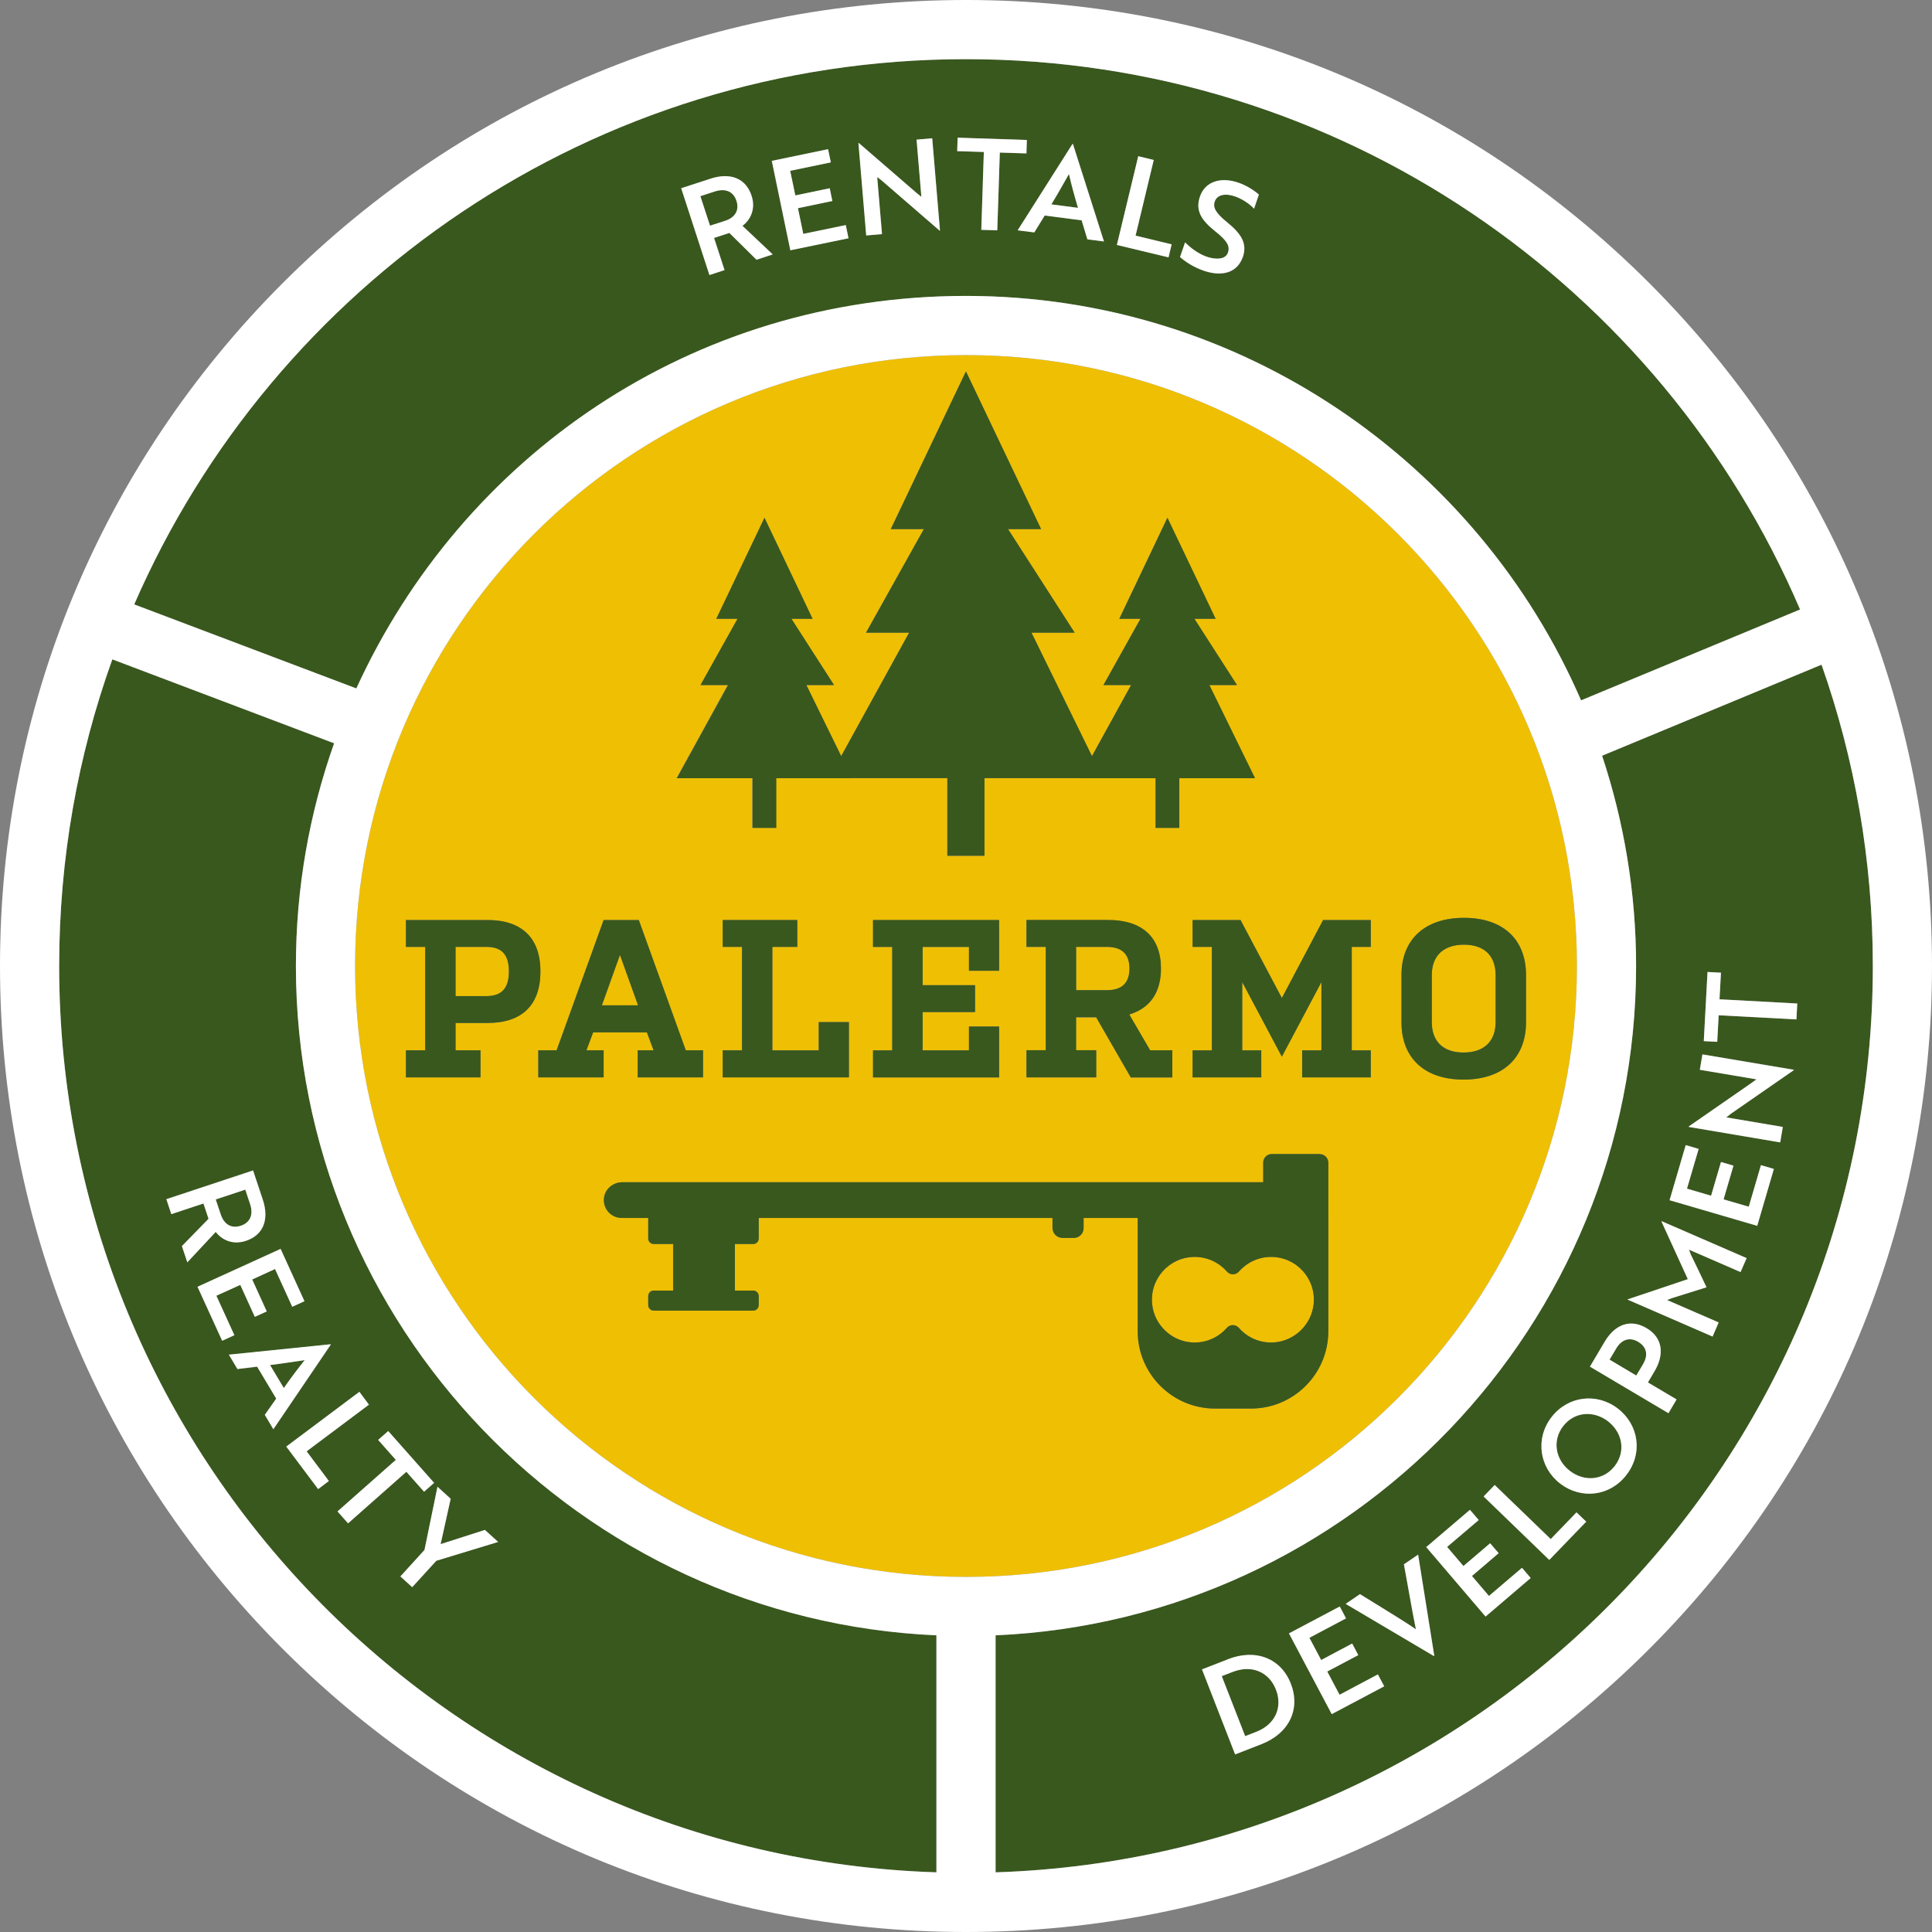 <?xml version="1.0" encoding="UTF-8"?>
<svg id="Layer_2" data-name="Layer 2" xmlns="http://www.w3.org/2000/svg" viewBox="0 0 228.58 228.58">
  <rect x="0" y="0" width="228.58" height="228.58" fill="#808080" stroke="none"/>
  <defs>
    <style>
      .cls-1 {
        fill: #efbf04;
      }

      .cls-2 {
        fill: #fff;
      }

      .cls-3 {
        fill: #39581d;
      }
    </style>
  </defs>
  <g id="Layer_1-2" data-name="Layer 1">
    <g>
      <path class="cls-3" d="M85.81,26.12c1.15-.38,1.7-1.23,1.33-2.36-.37-1.14-1.34-1.5-2.55-1.11l-1.71.56,1.14,3.49,1.8-.58Z"/>
      <path class="cls-3" d="M126.47,20.59c-.61,1.06-1.33,2.35-2.08,3.59l3.15.41c-.43-1.45-.78-2.72-1.07-4Z"/>
      <path class="cls-3" d="M33.58,164.23c.87-1.24,1.65-2.3,2.48-3.31-1.2.18-2.67.41-4.1.58l1.63,2.73Z"/>
      <path class="cls-3" d="M35.01,114.29c0-9.24,1.6-18.1,4.52-26.35l-26.24-9.93c-4.07,11.33-6.29,23.54-6.29,36.28,0,58.08,46.16,105.38,103.79,107.23v-28.04c-42.1-1.84-75.78-36.65-75.78-79.19ZM21.53,147.42l3.15-3.23-.6-1.81-3.8,1.26-.59-1.77,10.26-3.4,1.15,3.46c.77,2.32.09,4.18-2,4.87-1.51.5-2.81-.08-3.56-1.06l-3.36,3.6-.64-1.92ZM23.37,152.24l9.83-4.48,2.82,6.18-1.45.66-2.04-4.46-2.7,1.23,1.72,3.78-1.41.64-1.72-3.78-2.83,1.29,2.13,4.67-1.45.66-2.91-6.39ZM31.33,167.41l1.35-1.92-2.26-3.78-2.33.28-1.01-1.7,12.03-1.23.03.05-6.79,10.01-1.01-1.7ZM38.91,175.22l-1.27.95-3.77-5.03,8.64-6.47,1.13,1.51-7.37,5.52,2.63,3.52ZM39.93,178.82l6.9-6.1-2.09-2.36,1.19-1.05,5.43,6.13-1.19,1.05-2.09-2.36-6.9,6.1-1.25-1.42ZM51.62,184.66l-2.85,3.13-1.4-1.27,2.85-3.13,1.54-7.48,1.56,1.42-1.19,5.36,5.24-1.68,1.56,1.42-7.32,2.22Z"/>
      <path class="cls-3" d="M28.5,145.02c1.14-.38,1.5-1.35,1.1-2.56l-.57-1.71-3.49,1.16.6,1.79c.38,1.15,1.24,1.69,2.37,1.32Z"/>
      <path class="cls-3" d="M145.84,197.8l-1.29.5,2.77,7.1,1.33-.52c2.25-.88,3.12-2.91,2.31-4.99-.81-2.07-2.82-2.99-5.12-2.09Z"/>
      <path class="cls-3" d="M190.25,168.16c-1.72-1.33-4-1.13-5.31.57-1.31,1.7-.93,3.96.79,5.29,1.73,1.34,4.01,1.12,5.32-.58,1.31-1.7.93-3.94-.8-5.28Z"/>
      <path class="cls-3" d="M215.51,78.64l-25.96,10.77c2.6,7.83,4.02,16.19,4.02,24.88,0,42.54-33.68,77.35-75.78,79.19v28.04c57.63-1.85,103.79-49.14,103.79-107.23,0-12.5-2.14-24.5-6.07-35.65ZM149.24,206.36l-3.1,1.21-3.92-10.06,3.06-1.19c3.33-1.3,6.29-.09,7.45,2.89,1.17,2.99-.18,5.87-3.49,7.16ZM157.56,202.8l-5.06-9.55,6.01-3.18.75,1.41-4.34,2.3,1.39,2.62,3.67-1.95.72,1.37-3.67,1.95,1.45,2.75,4.53-2.4.75,1.41-6.21,3.29ZM169.64,195.92l-10.43-6.17,1.69-1.15,3.02,1.86c1.36.85,2.47,1.53,3.6,2.3-.26-1.2-.53-2.72-.79-4.21l-.63-3.49,1.69-1.15,1.91,11.96-.05.03ZM175.76,191.26l-7.01-8.22,5.17-4.41,1.03,1.21-3.73,3.18,1.93,2.26,3.16-2.7,1,1.18-3.16,2.7,2.02,2.36,3.9-3.33,1.03,1.21-5.34,4.56ZM183.3,184.56l-7.77-7.5,1.31-1.36,6.63,6.4,3.05-3.16,1.14,1.1-4.37,4.52ZM192.43,174.5c-1.95,2.53-5.35,2.94-7.85,1.02-2.46-1.89-2.97-5.32-1.02-7.85,1.93-2.51,5.35-2.94,7.85-1.02s2.98,5.3,1.02,7.85ZM197.4,167.2l-9.29-5.51,1.74-2.94c1.22-2.06,3.05-2.74,4.95-1.62,1.88,1.12,2.17,3.05.95,5.11l-.78,1.32,3.39,2.01-.96,1.63ZM205.93,150.51l-6.1-2.65.21.57c.63,1.29,1.25,2.59,1.86,3.88l-4.11,1.29-.55.22,6.1,2.65-.72,1.67-10.06-4.37v-.03s7.13-2.39,7.13-2.39l-3.12-6.83v-.03s10.07,4.37,10.07,4.37l-.72,1.65ZM207.9,145.03l-10.36-3.03,1.91-6.52,1.53.45-1.38,4.71,2.85.83,1.17-3.99,1.48.43-1.17,3.99,2.98.87,1.44-4.92,1.53.45-1.97,6.74ZM212.23,126.61l-7.43,5.15c-.18.14-.38.29-.56.44l6.69,1.13-.31,1.83-10.82-1.83v-.06s7.42-5.14,7.42-5.14l.59-.43-6.7-1.13.31-1.83,10.82,1.82v.04ZM212.54,120.61l-9.2-.5-.17,3.15-1.59-.09.44-8.18,1.59.09-.17,3.14,9.2.5-.1,1.89Z"/>
      <path class="cls-3" d="M193.83,158.77c-1.03-.61-1.98-.27-2.6.78l-.79,1.33,3.16,1.88.83-1.39c.6-1.01.42-1.98-.6-2.58Z"/>
      <path class="cls-3" d="M114.29,35.01c32.55,0,60.57,19.73,72.77,47.85l25.91-10.75C196.58,33.83,158.57,7,114.29,7S32.4,33.55,15.88,71.51l26.28,9.94c12.51-27.37,40.13-46.44,72.13-46.44ZM140.22,28.68c.6.62,1.46,1.29,2.47,1.67.37.13.73.22,1.06.24.78.08,1.35-.14,1.54-.69.28-.81-.15-1.45-1.52-2.54-1.64-1.31-2.36-2.45-1.79-4.1.61-1.79,2.47-2.35,4.54-1.64,1.02.35,1.91.94,2.43,1.41l-.57,1.67c-.47-.53-1.35-1.15-2.27-1.46-1.16-.4-2.11-.19-2.38.6-.25.72.12,1.39,1.49,2.49,1.63,1.34,2.38,2.48,1.83,4.1-.61,1.79-2.35,2.4-4.63,1.61-1.18-.41-2.19-1.07-2.79-1.61l.6-1.74ZM134.67,18.48l1.84.44-2.15,8.96,4.27,1.03-.37,1.54-6.11-1.47,2.52-10.5ZM126.95,17.03l3.67,11.53-1.96-.25-.68-2.25-4.37-.57-1.23,2-1.96-.25,6.48-10.22h.06ZM113.3,16.29l8.19.27-.05,1.59-3.15-.1-.3,9.21-1.89-.06.3-9.21-3.15-.1.05-1.59ZM101.63,16.93l6.82,5.9.57.46-.57-6.77,1.85-.16.92,10.92h-.04s-6.83-5.91-6.83-5.91c-.18-.13-.37-.3-.56-.43l.57,6.75-1.85.16-.92-10.92h.06ZM97.97,17.65l.32,1.56-4.81,1,.6,2.91,4.07-.84.31,1.51-4.07.84.63,3.04,5.03-1.04.32,1.56-6.88,1.43-2.2-10.58,6.66-1.38ZM84.08,21.14c2.32-.76,4.17-.07,4.86,2.03.49,1.51-.09,2.81-1.08,3.55l3.58,3.38-1.92.63-3.21-3.17-1.81.59,1.24,3.81-1.77.58-3.34-10.27,3.47-1.13Z"/>
      <path class="cls-1" d="M57.55,112.03h-3.65v5.82h3.65c1.82,0,2.66-.93,2.66-2.92s-.85-2.9-2.66-2.9Z"/>
      <polygon class="cls-1" points="73.35 112.98 71.21 118.94 75.49 118.94 73.35 112.98"/>
      <path class="cls-1" d="M150.39,148.71c-1.53,0-2.89.68-3.82,1.74-.37.42-1.03.42-1.4,0-.93-1.07-2.29-1.74-3.82-1.74-2.99,0-5.37,2.58-5.03,5.64.26,2.37,2.23,4.28,4.61,4.47,1.69.13,3.21-.56,4.22-1.72.38-.43,1.04-.43,1.42,0,1.01,1.16,2.53,1.85,4.22,1.72,2.38-.19,4.35-2.09,4.62-4.47.34-3.05-2.04-5.64-5.03-5.64Z"/>
      <path class="cls-1" d="M173.15,124.52c2.42,0,3.8-1.31,3.8-3.6v-5.56c0-2.29-1.37-3.6-3.75-3.6s-3.8,1.31-3.8,3.6v5.56c0,2.29,1.37,3.6,3.75,3.6Z"/>
      <path class="cls-1" d="M114.29,42.01c-39.92,0-72.28,32.36-72.28,72.28s32.36,72.28,72.28,72.28,72.28-32.36,72.28-72.28-32.36-72.28-72.28-72.28ZM82.88,81.05l4.38-7.84h-2.51l5.69-11.95,5.69,11.95h-2.51l5.04,7.84h-3.27l4.12,8.41,8.04-14.61h-5.1l6.84-12.25h-3.91l8.89-18.66,8.89,18.66h-3.91l7.87,12.25h-5.1l7.16,14.61,4.63-8.41h-3.27l4.38-7.84h-2.51l5.69-11.95,5.69,11.95h-2.51l5.04,7.84h-3.27l5.4,11.02h-8.96v5.88h-2.8v-5.88h-8.96,0s-11.3,0-11.3,0v9.19h-4.37v-9.19h-11.3,0s-8.96,0-8.96,0v5.88h-2.8v-5.88h-8.96l6.06-11.02h-3.27ZM129.69,124.27v3.21h-8.25v-3.21h2.28v-12.23h-2.28v-3.18h9.65c4.04,0,6.26,2.04,6.26,5.74,0,2.83-1.29,4.7-3.75,5.44l2.47,4.24h2.62v3.21h-4.91l-4.09-7.11h-2.39v3.91h2.38ZM109.16,112.03v4.53h6.21v3.18h-6.21v4.53h5.48v-2.82h3.57v6.03h-14.92v-3.21h2.28v-12.23h-2.28v-3.18h14.92v6h-3.57v-2.82h-5.48ZM85.51,112.03v-3.18h8.82v3.18h-2.95v12.23h5.48v-3.34h3.57v6.54h-14.92v-3.21h2.28v-12.23h-2.28ZM57.68,121.03h-3.78v3.23h2.95v3.21h-8.82v-3.21h2.28v-12.23h-2.28v-3.18h9.65c4.04,0,6.26,2.16,6.26,6.08s-2.16,6.1-6.26,6.1ZM71.41,127.47h-7.73v-3.21h2.17l5.56-15.41h4.16l5.56,15.41h2.04v3.21h-7.73v-3.21h1.88l-.79-2.12h-6.37l-.79,2.12h2.03v3.21ZM157.14,144.1v13.4c0,5.05-4.1,9.15-9.15,9.15h-4.25c-5.05,0-9.15-4.1-9.15-9.15v-13.4h-6.4v1.2c0,.64-.52,1.16-1.16,1.16h-1.33c-.66,0-1.19-.53-1.19-1.19v-1.17h-34.76v2.43c0,.36-.29.65-.65.65h-2.17v5.51h2.17c.36,0,.65.29.65.65v1.07c0,.36-.29.65-.65.65h-11.77c-.36,0-.65-.29-.65-.65v-1.07c0-.36.29-.65.65-.65h2.3v-5.51h-2.3c-.36,0-.65-.29-.65-.65v-2.43h-3.14c-1.24,0-2.22-1.06-2.1-2.32.1-1.1,1.09-1.91,2.19-1.91h75.81v-2.33c0-.55.45-1,1-1h5.68c.55,0,1,.45,1,1v6.56ZM162.18,112.03h-2.25v12.23h2.25v3.21h-8.12v-3.21h2.28v-8.07l-4.68,8.82-4.68-8.82v8.07h2.25v3.21h-8.12v-3.21h2.28v-12.23h-2.28v-3.18h5.66l4.89,9.22,4.89-9.22h5.64v3.18ZM165.81,115.37c0-4.24,2.76-6.78,7.4-6.78s7.34,2.53,7.34,6.78v5.56c0,4.26-2.76,6.8-7.4,6.8s-7.34-2.54-7.34-6.8v-5.56Z"/>
      <path class="cls-1" d="M133.63,114.59c0-1.7-.9-2.56-2.66-2.56h-3.65v5.12h3.65c1.77,0,2.66-.86,2.66-2.56Z"/>
      <path class="cls-3" d="M156.14,136.54h-5.68c-.55,0-1,.45-1,1v2.33h-75.81c-1.1,0-2.09.81-2.19,1.91-.12,1.26.87,2.32,2.1,2.32h3.14v2.43c0,.36.29.65.65.65h2.3v5.51h-2.3c-.36,0-.65.29-.65.65v1.07c0,.36.29.65.65.65h11.77c.36,0,.65-.29.65-.65v-1.07c0-.36-.29-.65-.65-.65h-2.17v-5.51h2.17c.36,0,.65-.29.65-.65v-2.43h34.76v1.17c0,.66.53,1.19,1.19,1.19h1.33c.64,0,1.16-.52,1.16-1.16v-1.2h6.4v13.4c0,5.05,4.1,9.15,9.15,9.15h4.25c5.05,0,9.15-4.1,9.15-9.15v-19.95c0-.55-.45-1-1-1ZM155.41,154.35c-.26,2.37-2.24,4.28-4.62,4.47-1.68.13-3.21-.56-4.22-1.72-.38-.43-1.04-.43-1.42,0-1.01,1.16-2.53,1.85-4.22,1.72-2.38-.19-4.35-2.09-4.61-4.47-.34-3.05,2.04-5.64,5.03-5.64,1.53,0,2.89.68,3.82,1.74.37.42,1.03.42,1.4,0,.93-1.07,2.29-1.74,3.82-1.74,2.99,0,5.37,2.58,5.03,5.64Z"/>
      <path class="cls-3" d="M57.68,108.85h-9.65v3.18h2.28v12.23h-2.28v3.21h8.82v-3.21h-2.95v-3.23h3.78c4.09,0,6.26-2.11,6.26-6.1s-2.22-6.08-6.26-6.08ZM57.55,117.85h-3.65v-5.82h3.65c1.82,0,2.66.92,2.66,2.9s-.85,2.92-2.66,2.92Z"/>
      <path class="cls-3" d="M70.17,122.14h6.37l.79,2.12h-1.88v3.21h7.73v-3.21h-2.04l-5.56-15.41h-4.16l-5.56,15.41h-2.17v3.21h7.73v-3.21h-2.03l.79-2.12ZM73.35,112.98l2.14,5.96h-4.28l2.14-5.96Z"/>
      <polygon class="cls-3" points="85.51 124.27 85.51 127.47 100.44 127.47 100.44 120.93 96.87 120.93 96.87 124.27 91.38 124.27 91.38 112.03 94.33 112.03 94.33 108.85 85.51 108.85 85.51 112.03 87.79 112.03 87.79 124.27 85.51 124.27"/>
      <polygon class="cls-3" points="118.21 114.85 118.21 108.85 103.29 108.85 103.29 112.03 105.56 112.03 105.56 124.27 103.29 124.27 103.29 127.47 118.21 127.47 118.21 121.45 114.64 121.45 114.64 124.27 109.16 124.27 109.16 119.74 115.36 119.74 115.36 116.56 109.16 116.56 109.16 112.03 114.64 112.03 114.64 114.85 118.21 114.85"/>
      <path class="cls-3" d="M129.7,120.36l4.09,7.11h4.91v-3.21h-2.62l-2.47-4.24c2.45-.73,3.75-2.6,3.75-5.44,0-3.7-2.22-5.74-6.26-5.74h-9.65v3.18h2.28v12.23h-2.28v3.21h8.25v-3.21h-2.38v-3.91h2.39ZM127.32,112.03h3.65c1.77,0,2.66.86,2.66,2.56s-.9,2.56-2.66,2.56h-3.65v-5.12Z"/>
      <polygon class="cls-3" points="151.66 118.08 146.77 108.85 141.1 108.85 141.1 112.03 143.38 112.03 143.38 124.27 141.1 124.27 141.1 127.47 149.22 127.47 149.22 124.27 146.97 124.27 146.97 116.2 151.66 125.02 156.34 116.2 156.34 124.27 154.06 124.27 154.06 127.47 162.18 127.47 162.18 124.27 159.93 124.27 159.93 112.03 162.18 112.03 162.18 108.85 156.54 108.85 151.66 118.08"/>
      <path class="cls-3" d="M173.15,127.73c4.63,0,7.4-2.54,7.4-6.8v-5.56c0-4.24-2.75-6.78-7.34-6.78s-7.4,2.53-7.4,6.78v5.56c0,4.26,2.75,6.8,7.34,6.8ZM169.4,115.37c0-2.29,1.39-3.6,3.8-3.6s3.75,1.31,3.75,3.6v5.56c0,2.29-1.39,3.6-3.8,3.6s-3.75-1.31-3.75-3.6v-5.56Z"/>
      <polygon class="cls-3" points="89.05 92.07 89.05 97.95 90.45 97.95 91.85 97.95 91.85 92.07 100.81 92.07 100.81 92.06 112.1 92.06 112.1 101.24 114.29 101.24 116.48 101.24 116.48 92.06 127.77 92.06 127.77 92.07 136.73 92.07 136.73 97.95 138.13 97.95 139.53 97.95 139.53 92.07 148.49 92.07 143.09 81.05 146.36 81.05 141.32 73.21 143.83 73.21 138.13 61.26 132.44 73.21 134.94 73.21 130.56 81.05 133.83 81.05 129.2 89.46 122.04 74.85 127.15 74.85 119.27 62.6 123.18 62.6 114.29 43.94 105.4 62.6 109.31 62.6 102.47 74.85 107.57 74.85 99.53 89.46 95.41 81.05 98.68 81.05 93.64 73.21 96.14 73.21 90.45 61.26 84.75 73.21 87.26 73.21 82.88 81.05 86.15 81.05 80.09 92.07 89.05 92.07"/>
      <path class="cls-2" d="M195.11,33.47C173.52,11.89,144.82,0,114.29,0S55.06,11.89,33.47,33.47C11.89,55.06,0,83.76,0,114.29s11.89,59.23,33.47,80.82c21.59,21.59,50.29,33.47,80.82,33.47s59.23-11.89,80.82-33.47c21.59-21.59,33.47-50.29,33.47-80.82s-11.89-59.23-33.47-80.82ZM114.29,7c44.28,0,82.29,26.83,98.68,65.11l-25.91,10.75c-12.19-28.12-40.22-47.85-72.77-47.85s-59.62,19.07-72.13,46.44l-26.28-9.94C32.4,33.55,70.24,7,114.29,7ZM114.29,186.57c-39.92,0-72.28-32.36-72.28-72.28S74.37,42.01,114.29,42.01s72.28,32.36,72.28,72.28-32.36,72.28-72.28,72.28ZM7,114.29c0-12.73,2.22-24.94,6.29-36.28l26.24,9.93c-2.92,8.25-4.52,17.11-4.52,26.35,0,42.54,33.68,77.35,75.78,79.19v28.04c-57.63-1.85-103.79-49.14-103.79-107.23ZM117.79,221.52v-28.04c42.1-1.84,75.78-36.65,75.78-79.19,0-8.69-1.43-17.05-4.02-24.88l25.96-10.77c3.93,11.16,6.07,23.15,6.07,35.65,0,58.08-46.16,105.38-103.79,107.23Z"/>
      <path class="cls-2" d="M85.72,31.96l-1.24-3.81,1.81-.59,3.21,3.17,1.92-.63-3.58-3.38c.99-.75,1.57-2.04,1.08-3.55-.68-2.1-2.53-2.79-4.86-2.03l-3.47,1.13,3.34,10.27,1.77-.58ZM84.58,22.65c1.21-.39,2.18-.03,2.55,1.11.37,1.13-.17,1.98-1.33,2.36l-1.8.58-1.14-3.49,1.71-.56Z"/>
      <polygon class="cls-2" points="100.39 28.19 100.07 26.63 95.04 27.67 94.41 24.63 98.48 23.78 98.17 22.27 94.1 23.12 93.49 20.21 98.3 19.21 97.97 17.65 91.32 19.03 93.51 29.61 100.39 28.19"/>
      <path class="cls-2" d="M104.35,27.7l-.57-6.75c.19.13.39.3.56.43l6.83,5.91h.04s-.92-10.93-.92-10.93l-1.85.16.57,6.77-.57-.46-6.82-5.9h-.06s.92,10.93.92,10.93l1.85-.16Z"/>
      <polygon class="cls-2" points="116.1 27.19 117.99 27.25 118.29 18.05 121.44 18.15 121.49 16.56 113.3 16.29 113.25 17.88 116.4 17.98 116.1 27.19"/>
      <path class="cls-2" d="M122.37,27.5l1.23-2,4.37.57.68,2.25,1.96.25-3.67-11.53h-.06s-6.48,10.21-6.48,10.21l1.96.25ZM126.47,20.59c.29,1.28.64,2.55,1.07,4l-3.15-.41c.75-1.23,1.48-2.53,2.08-3.59Z"/>
      <polygon class="cls-2" points="138.62 28.91 134.35 27.88 136.5 18.93 134.67 18.48 132.14 28.98 138.25 30.45 138.62 28.91"/>
      <path class="cls-2" d="M147.04,30.42c.55-1.62-.19-2.76-1.83-4.1-1.37-1.1-1.74-1.77-1.49-2.49.27-.78,1.21-1,2.38-.6.92.32,1.8.94,2.27,1.46l.57-1.67c-.52-.46-1.41-1.06-2.43-1.41-2.07-.71-3.93-.15-4.54,1.64-.57,1.66.15,2.79,1.79,4.1,1.37,1.09,1.8,1.73,1.52,2.54-.19.55-.76.77-1.54.69-.33-.02-.69-.11-1.06-.24-1.01-.38-1.87-1.06-2.47-1.67l-.6,1.74c.61.54,1.62,1.21,2.79,1.61,2.28.78,4.01.17,4.63-1.61Z"/>
      <path class="cls-2" d="M29.09,146.81c2.09-.69,2.77-2.55,2-4.87l-1.15-3.46-10.26,3.4.59,1.77,3.8-1.26.6,1.81-3.15,3.23.64,1.92,3.36-3.6c.75.98,2.05,1.56,3.56,1.06ZM29.02,140.75l.57,1.71c.4,1.21.04,2.18-1.1,2.56-1.12.37-1.98-.16-2.37-1.32l-.6-1.79,3.49-1.16Z"/>
      <polygon class="cls-2" points="25.6 153.3 28.43 152.02 30.15 155.8 31.56 155.16 29.84 151.38 32.54 150.14 34.58 154.61 36.02 153.95 33.2 147.76 23.37 152.24 26.29 158.63 27.73 157.97 25.6 153.3"/>
      <path class="cls-2" d="M39.11,159.04l-12.03,1.23,1.01,1.7,2.33-.28,2.26,3.78-1.35,1.92,1.01,1.7,6.79-10.01-.03-.05ZM33.58,164.23l-1.63-2.73c1.43-.17,2.9-.41,4.1-.58-.82,1.02-1.61,2.08-2.48,3.31Z"/>
      <polygon class="cls-2" points="42.52 164.67 33.87 171.15 37.64 176.18 38.91 175.22 36.28 171.71 43.65 166.19 42.52 164.67"/>
      <polygon class="cls-2" points="50.17 176.49 51.36 175.44 45.93 169.31 44.74 170.36 46.83 172.72 39.93 178.82 41.18 180.23 48.08 174.13 50.17 176.49"/>
      <polygon class="cls-2" points="52.13 182.69 53.32 177.32 51.76 175.9 50.22 183.38 47.37 186.51 48.77 187.78 51.62 184.66 58.94 182.43 57.37 181.01 52.13 182.69"/>
      <path class="cls-2" d="M145.27,196.32l-3.06,1.19,3.92,10.06,3.1-1.21c3.31-1.29,4.65-4.17,3.49-7.16-1.16-2.98-4.13-4.19-7.45-2.89ZM148.65,204.89l-1.33.52-2.77-7.1,1.29-.5c2.29-.89,4.31.03,5.12,2.09.81,2.08-.06,4.11-2.31,4.99Z"/>
      <polygon class="cls-2" points="158.49 200.51 157.03 197.76 160.7 195.82 159.98 194.45 156.31 196.4 154.92 193.77 159.25 191.47 158.51 190.07 152.5 193.25 157.56 202.8 163.77 199.51 163.02 198.1 158.49 200.51"/>
      <path class="cls-2" d="M166.1,185.07l.63,3.49c.27,1.49.54,3.01.79,4.21-1.13-.78-2.24-1.45-3.6-2.3l-3.02-1.86-1.69,1.15,10.43,6.17.05-.03-1.91-11.96-1.69,1.15Z"/>
      <polygon class="cls-2" points="176.16 188.82 174.15 186.46 177.31 183.76 176.3 182.59 173.14 185.28 171.21 183.02 174.95 179.84 173.91 178.63 168.74 183.04 175.76 191.26 181.1 186.7 180.07 185.49 176.16 188.82"/>
      <polygon class="cls-2" points="183.47 182.09 176.84 175.69 175.53 177.05 183.3 184.56 187.67 180.03 186.52 178.93 183.47 182.09"/>
      <path class="cls-2" d="M191.41,166.65c-2.5-1.92-5.92-1.49-7.85,1.02-1.95,2.53-1.44,5.95,1.02,7.85,2.5,1.92,5.9,1.52,7.85-1.02,1.96-2.54,1.48-5.92-1.02-7.85ZM191.05,173.44c-1.31,1.7-3.58,1.92-5.32.58-1.72-1.33-2.1-3.59-.79-5.29,1.31-1.7,3.58-1.9,5.31-.57,1.73,1.34,2.11,3.58.8,5.28Z"/>
      <path class="cls-2" d="M195.75,162.24c1.22-2.06.94-4-.95-5.11-1.9-1.12-3.73-.45-4.95,1.62l-1.74,2.94,9.29,5.51.96-1.63-3.39-2.01.78-1.32ZM194.42,161.35l-.83,1.39-3.16-1.88.79-1.33c.62-1.04,1.57-1.39,2.6-.78,1.02.6,1.19,1.58.6,2.58Z"/>
      <path class="cls-2" d="M196.57,144.51l3.12,6.83-7.12,2.39v.03s10.05,4.37,10.05,4.37l.72-1.67-6.1-2.65.55-.22,4.11-1.29c-.61-1.3-1.23-2.59-1.86-3.88l-.21-.57,6.1,2.65.72-1.65-10.06-4.37v.03Z"/>
      <polygon class="cls-2" points="206.9 142.77 203.92 141.9 205.09 137.91 203.61 137.48 202.44 141.47 199.59 140.63 200.97 135.93 199.44 135.48 197.53 142 207.9 145.03 209.87 138.3 208.34 137.85 206.9 142.77"/>
      <path class="cls-2" d="M201.11,126.57l6.7,1.13-.59.43-7.41,5.14v.06s10.81,1.83,10.81,1.83l.31-1.83-6.69-1.13c.18-.15.39-.3.56-.44l7.43-5.15v-.04s-10.81-1.82-10.81-1.82l-.31,1.83Z"/>
      <polygon class="cls-2" points="203.61 115.08 202.02 115 201.58 123.18 203.17 123.26 203.34 120.12 212.54 120.61 212.64 118.73 203.44 118.23 203.61 115.08"/>
    </g>
  </g>
</svg>